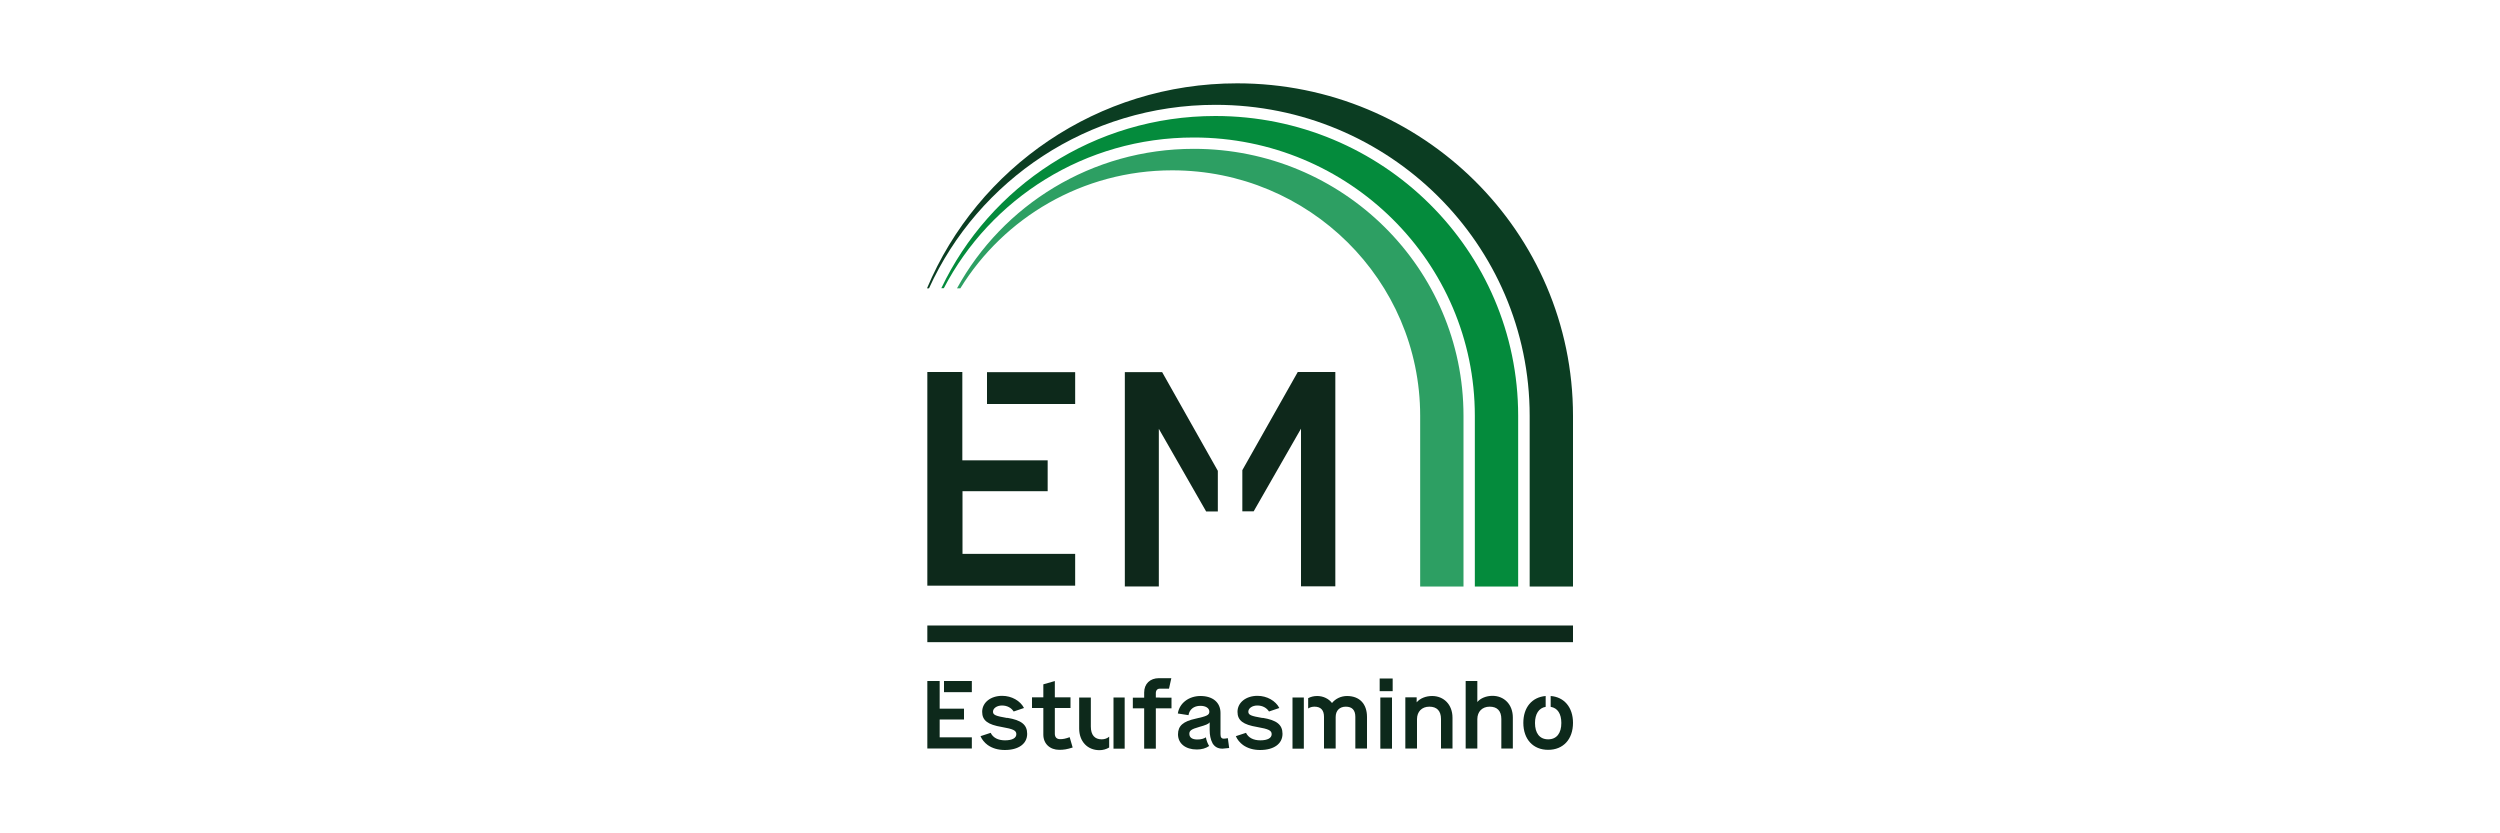 <?xml version="1.0" encoding="UTF-8"?>
<svg id="Camada_1" data-name="Camada 1" xmlns="http://www.w3.org/2000/svg" viewBox="0 0 150 50">
  <defs>
    <style>
      .cls-1 {
        fill: #0b3d22;
      }

      .cls-1, .cls-2, .cls-3, .cls-4, .cls-5, .cls-6 {
        stroke-width: 0px;
      }

      .cls-2 {
        fill: #0e281b;
      }

      .cls-3 {
        fill: none;
      }

      .cls-4, .cls-7 {
        fill: #0d291b;
      }

      .cls-5 {
        fill: #048b3c;
      }

      .cls-6 {
        fill: #2d9f63;
      }

      .cls-7 {
        stroke: #0d291b;
        stroke-miterlimit: 10;
      }
    </style>
  </defs>
  <path class="cls-4" d="M64.51,22.33h-5.29v1.91h5.29v-1.91Z"/>
  <path class="cls-4" d="M57.74,29.47h5.12v-1.85h-5.12v-3.01h0v-2.29h-2.1v12.82h8.87v-1.91h-6.76v-3.78Z"/>
  <path class="cls-2" d="M73.07,28.25l-3.34-5.92h-2.24v12.86h2.04v-9.46l2.84,4.96h.7v-2.44Z"/>
  <path class="cls-2" d="M77.86,22.33l-3.32,5.88v2.47h.68l2.84-4.96v9.46h2.06v-12.86h-2.26Z"/>
  <path class="cls-1" d="M74.23,5c-8.39,0-15.58,5.08-18.61,12.3h.12c2.95-6.49,9.54-11.01,17.19-11.01,10.41,0,18.85,8.36,18.85,18.66v10.24h2.6v-10.24c0-11.02-9.02-19.95-20.15-19.95Z"/>
  <path class="cls-5" d="M71.63,8.25c9.31,0,16.86,7.48,16.86,16.7v10.24h2.6v-10.24c0-9.93-8.13-17.99-18.17-17.99-7.27,0-13.54,4.23-16.44,10.33h.15c2.8-5.37,8.46-9.04,14.99-9.04Z"/>
  <path class="cls-6" d="M70.33,10.22c8.22,0,14.88,6.6,14.88,14.73v10.24h2.6v-10.24c0-8.85-7.24-16.02-16.18-16.02-6.13,0-11.47,3.38-14.21,8.37h.2c2.61-4.24,7.33-7.08,12.71-7.08h0Z"/>
  <rect class="cls-3" x="55.62" y="5" width="38.76" height="40"/>
  <path class="cls-4" d="M93.04,41.76v.65c.42.07.64.42.64.97,0,.6-.27.98-.79.98s-.79-.38-.79-.98c0-.54.23-.9.64-.97v-.65c-.82.07-1.34.68-1.34,1.61,0,.99.59,1.62,1.49,1.62s1.49-.63,1.49-1.62c0-.93-.53-1.55-1.34-1.61Z"/>
  <path class="cls-4" d="M58.31,40.86h-1.67v.67h1.67v-.67Z"/>
  <path class="cls-4" d="M56.38,43.17h1.46v-.65h-1.46v-.99h0v-.67h-.74v4.05h2.67v-.67h-1.93v-1.07Z"/>
  <path class="cls-4" d="M66.55,44.2c-.11.1-.27.16-.45.16-.42,0-.65-.26-.65-.77v-1.74h-.7v1.86c0,.77.49,1.3,1.22,1.3.21,0,.41-.06.58-.16v-.64Z"/>
  <path class="cls-4" d="M67.48,41.85h-.67v3.07h.67v-3.07Z"/>
  <path class="cls-4" d="M72.37,44.23c-.13.09-.31.14-.53.14-.31,0-.48-.12-.48-.34,0-.19.12-.28.58-.41.42-.12.57-.18.64-.28v.48c0,.27.05.55.17.77h0s0,.01.01.02c.12.19.3.31.59.31.06,0,.21-.02.4-.04l-.08-.59c-.1.02-.18.03-.24.03-.15,0-.2-.09-.2-.27v-1.27c0-.63-.46-1.02-1.2-1.02-.7,0-1.27.43-1.36,1.05l.64.1c.05-.34.32-.56.71-.56.33,0,.54.14.54.35s-.16.27-.82.42c-.75.16-1.06.43-1.06.94,0,.55.45.91,1.13.91.29,0,.54-.07.74-.21-.09-.14-.16-.32-.2-.53h0Z"/>
  <path class="cls-4" d="M63.29,40.86v.98h.94v.64h-.94v1.54c0,.21.11.33.32.33.17,0,.33-.03.57-.12l.18.62c-.34.11-.54.14-.8.14-.57,0-.96-.37-.96-.91v-1.6h-.68v-.64h.68v-.78l.7-.2Z"/>
  <path class="cls-4" d="M82.78,40.71h.78v.76h-.78v-.76ZM82.82,41.85h.7v3.07h-.7v-3.07Z"/>
  <path class="cls-4" d="M87.16,44.91h-.7v-1.77c0-.49-.25-.74-.7-.74s-.74.3-.74.75v1.76h-.7v-3.07h.68v.3c.2-.24.55-.38.93-.38.69,0,1.22.51,1.22,1.3v1.86h0Z"/>
  <path class="cls-4" d="M90.78,44.91h-.7v-1.77c0-.49-.25-.74-.7-.74s-.74.3-.74.75v1.76h-.7v-4.05h.7v1.26c.19-.23.54-.37.91-.37.69,0,1.22.51,1.22,1.3v1.86Z"/>
  <path class="cls-4" d="M78.23,41.85h-.68v3.07h.68v-3.07Z"/>
  <path class="cls-4" d="M80.83,41.76c-.37,0-.7.16-.91.42-.19-.25-.52-.42-.89-.42-.21,0-.39.05-.54.13v.62c.1-.07.23-.11.38-.11.37,0,.57.2.57.61v1.9h.7v-1.89c0-.39.24-.62.61-.62s.57.2.57.61v1.9h.7v-1.89c0-.79-.45-1.26-1.2-1.26h0Z"/>
  <path class="cls-4" d="M69.59,41.85h-.24v-.26c0-.17.09-.27.24-.27h.55l.14-.63h-.74c-.54,0-.89.34-.89.86v.31h-.68v.64h.68v2.42h.7v-2.42h.94v-.64h-.7Z"/>
  <path class="cls-4" d="M75.75,43.08c-.69-.12-.85-.18-.85-.38,0-.2.23-.37.54-.37s.56.14.7.36l.62-.21c-.22-.43-.74-.73-1.31-.73-.69,0-1.2.4-1.2.96,0,.52.34.77,1.18.91.69.12.87.21.87.43,0,.23-.24.37-.68.37-.42,0-.72-.16-.86-.45l-.61.2c.09.21.24.39.43.53.28.2.63.3,1.03.3.82,0,1.34-.37,1.34-.97,0-.55-.35-.82-1.19-.96Z"/>
  <path class="cls-4" d="M60.43,43.08c-.69-.12-.85-.18-.85-.38,0-.2.23-.37.54-.37s.56.14.7.36l.62-.21c-.22-.43-.74-.73-1.31-.73-.69,0-1.2.4-1.2.96,0,.52.34.77,1.18.91.69.12.87.21.87.43,0,.23-.24.37-.68.37-.42,0-.72-.16-.86-.45l-.61.2c.09.21.24.39.43.53.28.2.63.3,1.03.3.82,0,1.34-.37,1.34-.97,0-.55-.35-.82-1.19-.96Z"/>
  <path class="cls-7" d="M55.64,38.03h38.74"/>
</svg>